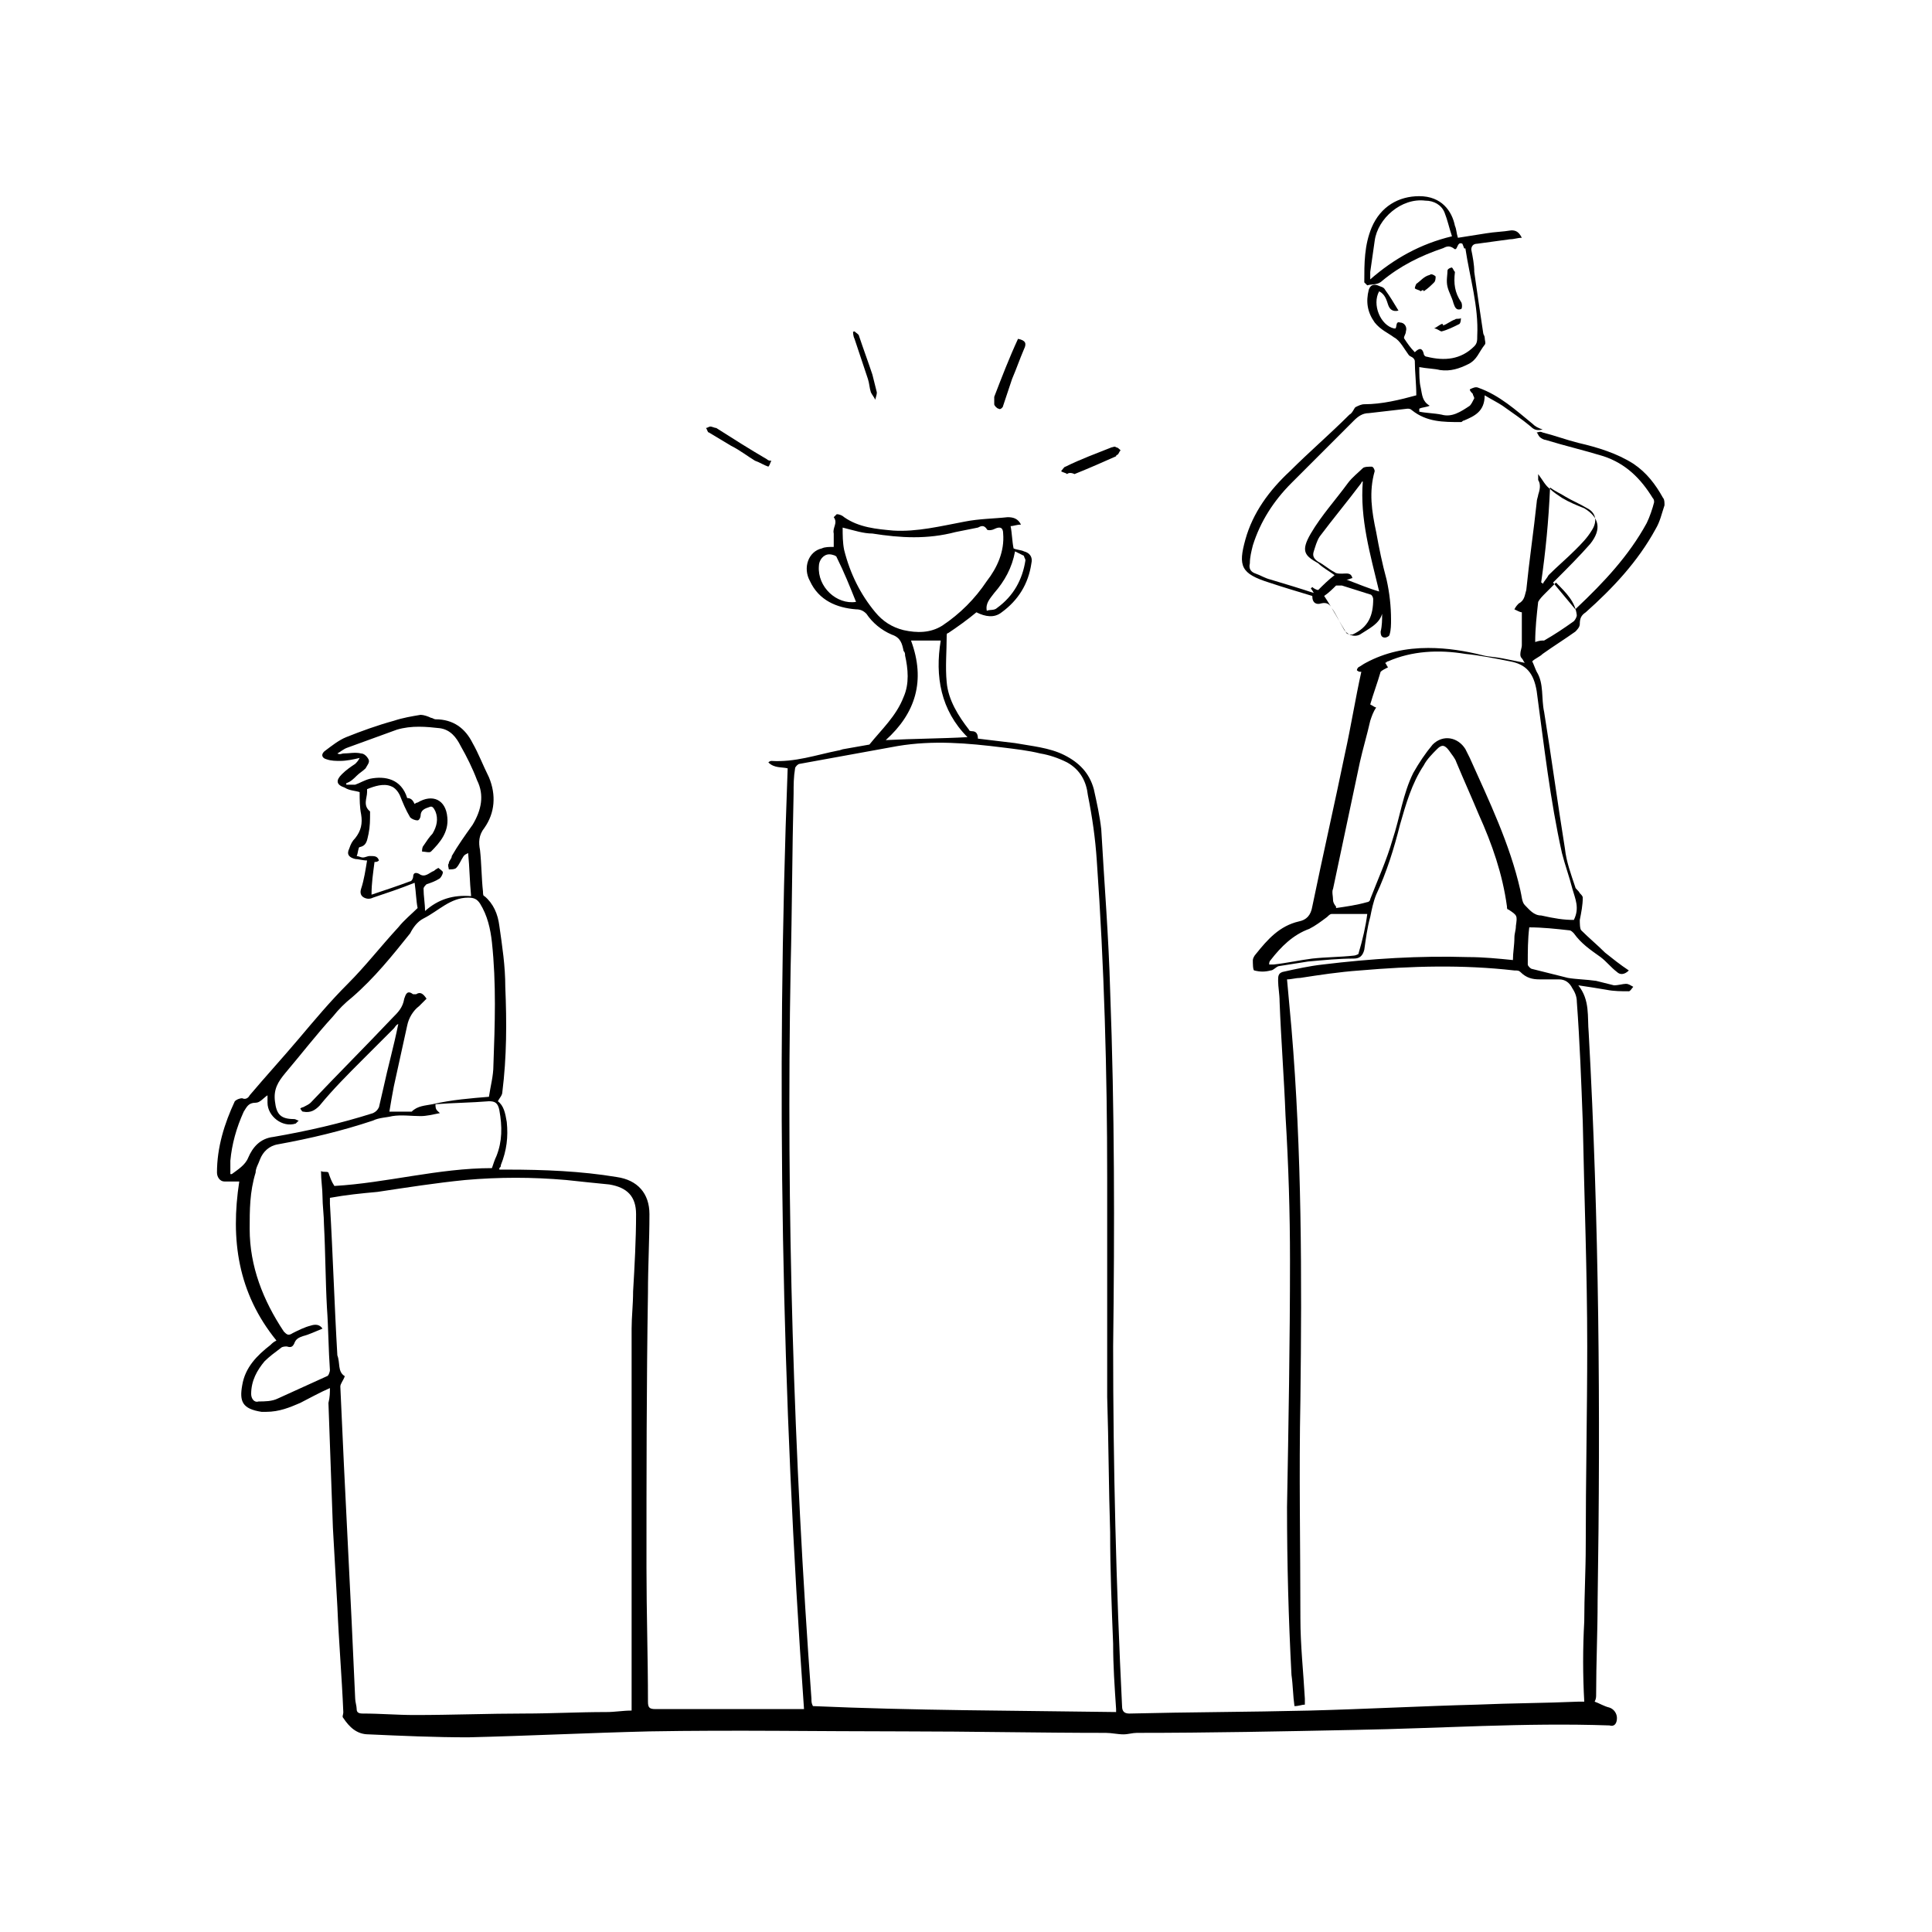 <?xml version="1.0" encoding="utf-8"?>
<!-- Generator: Adobe Illustrator 24.0.1, SVG Export Plug-In . SVG Version: 6.00 Build 0)  -->
<svg version="1.1" id="Layer_1" xmlns="http://www.w3.org/2000/svg" xmlns:xlink="http://www.w3.org/1999/xlink" x="0px" y="0px"
	 viewBox="0 0 130 130" style="enable-background:new 0 0 130 130;" xml:space="preserve">
<title>Artboard</title>
<desc>Created with Sketch.</desc>
<g id="Artboard">
	<g>
		<path d="M22.2,93.4c-0.7,0.3-1.4,0.7-2,1c-0.7,0.3-1.4,0.6-2.3,0.6c-0.1,0-0.2,0-0.3,0c-1.3-0.2-1.5-0.7-1.3-1.8
			c0.2-1.2,1-2,1.9-2.7c0.1-0.1,0.2-0.2,0.4-0.3c-2.6-3.2-3.1-6.8-2.5-10.7c-0.3,0-0.7,0-1,0c-0.3,0-0.5-0.3-0.5-0.6
			c0-1.7,0.5-3.3,1.2-4.8c0.1-0.1,0.3-0.2,0.5-0.2c0.2,0.1,0.4,0,0.5-0.2c1.1-1.3,2.2-2.5,3.3-3.8c1.1-1.3,2.1-2.5,3.3-3.7
			c1.2-1.2,2.2-2.5,3.4-3.8c0.4-0.5,0.9-0.9,1.3-1.3c-0.1-0.5-0.1-1-0.2-1.7c-1,0.4-1.9,0.7-2.8,1c-0.2,0.1-0.4,0.1-0.6,0
			c-0.2-0.1-0.3-0.3-0.2-0.6c0.2-0.6,0.3-1.3,0.4-1.9c-0.3,0-0.6-0.1-0.8-0.1c-0.4-0.1-0.6-0.3-0.4-0.7c0.1-0.3,0.2-0.5,0.4-0.7
			c0.4-0.5,0.5-1,0.4-1.6c-0.1-0.5-0.1-1-0.1-1.5c-0.3-0.1-0.7-0.1-1-0.3c-0.6-0.2-0.6-0.5-0.2-0.9c0.3-0.3,0.6-0.5,0.9-0.7
			c0.1-0.1,0.2-0.2,0.3-0.4c-0.4,0.1-0.9,0.2-1.3,0.2c-0.3,0-0.6,0-0.9-0.1c-0.4-0.1-0.4-0.4-0.1-0.6c0.4-0.3,0.9-0.7,1.4-0.9
			c1-0.4,2.1-0.8,3.2-1.1c0.6-0.2,1.2-0.3,1.8-0.4c0.2,0,0.5,0.1,0.7,0.2c0.1,0,0.2,0.1,0.3,0.1c1.2,0,2,0.6,2.5,1.6
			c0.4,0.7,0.7,1.5,1.1,2.3c0.5,1.2,0.4,2.4-0.3,3.4c-0.4,0.5-0.4,1-0.3,1.5c0.1,0.9,0.1,1.9,0.2,2.8c0,0.1,0,0.3,0.1,0.3
			c0.6,0.5,0.9,1.2,1,2c0.2,1.4,0.4,2.7,0.4,4.1c0.1,2.4,0.1,4.7-0.2,7.1c0,0.2-0.2,0.4-0.3,0.6c0.4,0.3,0.5,0.8,0.6,1.4
			c0.1,1,0,1.9-0.4,2.9c0,0.1,0,0.1-0.1,0.2c0,0,0,0.1,0,0.1c0.1,0,0.3,0,0.5,0c2.5,0,5,0.1,7.4,0.5c1.4,0.2,2.2,1.1,2.2,2.5
			c0,1.8-0.1,3.5-0.1,5.3c-0.1,6.2-0.1,12.3-0.1,18.5c0,3,0.1,6,0.1,9c0,0.4,0.1,0.5,0.5,0.5c3.1,0,6.2,0,9.4,0c0.2,0,0.4,0,0.6,0
			c-1.5-21.1-1.9-42.2-1.1-63.3c-0.4-0.1-0.9,0-1.3-0.4c0.1-0.1,0.2-0.1,0.2-0.1c1.6,0.1,3-0.4,4.5-0.7c0.1,0,0.3-0.1,0.4-0.1
			c0.6-0.1,1.1-0.2,1.7-0.3c0.8-1,1.8-1.9,2.3-3.2c0.4-0.9,0.3-1.9,0.1-2.8c0-0.1,0-0.2-0.1-0.3c-0.1-0.5-0.2-0.9-0.8-1.1
			c-0.7-0.3-1.3-0.8-1.7-1.4c-0.2-0.2-0.4-0.3-0.7-0.3c-1.3-0.1-2.5-0.6-3.1-1.9c-0.5-0.9-0.1-2,0.8-2.2c0.2-0.1,0.5-0.1,0.8-0.1
			c0-0.3,0-0.6,0-0.9c-0.1-0.4,0.3-0.7,0-1.1c0,0,0.2-0.2,0.2-0.2c0.2,0,0.4,0.1,0.5,0.2c1,0.7,2.2,0.8,3.3,0.9
			c1.6,0.1,3.2-0.3,4.8-0.6c1-0.2,2-0.2,2.9-0.3c0.4,0,0.7,0.1,0.9,0.5c-0.3,0-0.5,0.1-0.7,0.1c0.1,0.5,0.1,1,0.2,1.5
			c0.2,0.1,0.5,0.1,0.7,0.2c0.4,0.1,0.6,0.4,0.5,0.8c-0.2,1.4-0.9,2.5-2,3.3c-0.5,0.4-1.1,0.3-1.7,0c-0.6,0.5-1.3,1-1.9,1.4
			c-0.1,0-0.1,0.1-0.1,0.2c0,1-0.1,2.1,0,3.1c0.1,1.2,0.8,2.3,1.5,3.2c0,0.1,0.2,0.1,0.2,0.1c0.3,0,0.4,0.2,0.4,0.5
			c0.8,0.1,1.7,0.2,2.5,0.3c1.1,0.2,2.3,0.3,3.3,0.8c1,0.5,1.7,1.2,2,2.3c0.2,0.9,0.4,1.8,0.5,2.7c0.2,3.6,0.5,7.2,0.6,10.9
			c0.3,8,0.3,15.9,0.2,23.9c0,8.1,0.2,16.1,0.6,24.2c0,0.4,0.2,0.5,0.5,0.5c4-0.1,8-0.1,12.1-0.2c3.8-0.1,7.5-0.3,11.3-0.4
			c2.3-0.1,4.5-0.1,6.8-0.2c0.1,0,0.3,0,0.4,0c-0.1-1.8-0.1-3.6,0-5.4c0-1.7,0.1-3.4,0.1-5.1c0-4.5,0.1-9,0.1-13.4
			c0-5-0.2-10-0.3-15.1c-0.1-2.7-0.2-5.4-0.4-8.1c0-0.3-0.1-0.6-0.3-0.9c-0.2-0.4-0.5-0.6-0.9-0.6c-0.4,0-0.9,0-1.3,0
			c-0.5,0-0.9-0.1-1.3-0.5c-0.1-0.1-0.2-0.1-0.4-0.1c-3.5-0.4-6.9-0.3-10.4,0c-1.4,0.1-2.7,0.3-4,0.5c-0.3,0-0.6,0.1-0.9,0.1
			c0.1,1.1,0.2,2.2,0.3,3.3c0.7,8.3,0.7,16.7,0.6,25c-0.1,4.9,0,9.8,0,14.7c0,1.8,0.2,3.6,0.3,5.4c0,0.1,0,0.2,0,0.4
			c-0.2,0-0.4,0.1-0.7,0.1c-0.1-0.7-0.1-1.4-0.2-2.1c-0.2-3.8-0.3-7.5-0.3-11.3c0.1-5.5,0.2-11.1,0.2-16.6c0-3.2-0.1-6.4-0.3-9.7
			c-0.1-2.6-0.3-5.1-0.4-7.7c0-0.5-0.1-1-0.1-1.4c0-0.3,0-0.5,0.3-0.6c0.9-0.2,1.8-0.4,2.7-0.5c3.3-0.4,6.5-0.6,9.8-0.5
			c1,0,2,0.1,3,0.2c0-0.5,0.1-1,0.1-1.5c0-0.3,0.1-0.5,0.1-0.8c0.1-0.7,0.1-0.7-0.5-1.1c-0.1,0-0.1-0.1-0.1-0.2
			c-0.3-2.2-1-4.2-1.9-6.2c-0.5-1.2-1-2.3-1.5-3.5c-0.1-0.3-0.3-0.5-0.5-0.8c-0.3-0.4-0.5-0.4-0.8-0.1c-0.3,0.3-0.7,0.7-0.9,1.1
			c-0.8,1.2-1.2,2.6-1.6,4c-0.4,1.6-0.9,3.2-1.6,4.7c-0.2,0.5-0.3,1-0.4,1.5c-0.2,0.7-0.3,1.5-0.4,2.2c-0.1,0.4-0.3,0.6-0.7,0.6
			c-1,0-2,0.1-3.1,0.2c-0.6,0.1-1.3,0.2-1.9,0.3c-0.2,0-0.4,0.3-0.6,0.3c-0.4,0.1-0.7,0.1-1.1,0c-0.1,0-0.1-0.5-0.1-0.7
			c0-0.1,0.1-0.3,0.2-0.4c0.8-1,1.6-1.9,2.9-2.2c0.5-0.1,0.8-0.4,0.9-1c0.7-3.4,1.5-6.9,2.2-10.3c0.4-1.8,0.7-3.7,1.1-5.5
			c0,0-0.1,0-0.1,0c-0.1,0-0.2-0.1-0.2-0.1c0-0.1,0.1-0.2,0.1-0.2c0.2-0.1,0.3-0.2,0.5-0.3c1.3-0.7,2.7-1,4.2-1
			c1.3,0,2.5,0.2,3.7,0.5c0.4,0.1,0.8,0.1,1.3,0.2c0.5,0.1,1,0.2,1.5,0.3c-0.1-0.1-0.1-0.2-0.2-0.3c-0.1-0.1-0.1-0.2-0.1-0.3
			c0-0.2,0.1-0.4,0.1-0.6c0-0.7,0-1.5,0-2.2c-0.1,0-0.3-0.1-0.5-0.2c0.1-0.2,0.2-0.3,0.3-0.4c0.4-0.2,0.4-0.6,0.5-0.9
			c0.2-2,0.5-4,0.7-5.9c0-0.2,0.1-0.4,0.1-0.5c0.1-0.3,0.2-0.7,0-1c0-0.1,0-0.2,0-0.4c0.3,0.4,0.5,0.8,0.8,1
			c0.2,0.2,0.5,0.4,0.8,0.6c0.5,0.3,1,0.5,1.5,0.7c1,0.6,1.2,1.4,0.4,2.4c-0.7,0.8-1.5,1.6-2.2,2.3c-0.1,0.1-0.2,0.2-0.3,0.3
			c0.5,0.6,1,1.2,1.5,1.8c0,0,0,0,0.1-0.1c1.8-1.7,3.5-3.5,4.7-5.7c0.2-0.4,0.4-1,0.5-1.4c0-0.1,0-0.2-0.1-0.3
			c-0.8-1.3-1.8-2.3-3.3-2.8c-1.3-0.4-2.6-0.7-3.9-1.1c-0.1,0-0.3-0.1-0.4-0.2c-0.1-0.1-0.1-0.2-0.2-0.3c0.1,0,0.2-0.1,0.4,0
			c0.8,0.2,1.6,0.5,2.4,0.7c1.3,0.3,2.6,0.7,3.7,1.4c0.9,0.6,1.5,1.4,2,2.3c0.1,0.1,0.1,0.3,0.1,0.5c-0.2,0.6-0.3,1.1-0.6,1.6
			c-1.2,2.2-2.9,4-4.7,5.6c-0.3,0.2-0.4,0.4-0.4,0.8c0,0.2-0.2,0.4-0.3,0.5c-0.7,0.5-1.5,1-2.2,1.5c-0.2,0.2-0.5,0.3-0.7,0.5
			c0.1,0.2,0.2,0.5,0.3,0.7c0.5,0.8,0.3,1.8,0.5,2.7c0.5,3.1,0.9,6.1,1.4,9.2c0.1,0.9,0.4,1.7,0.7,2.6c0,0.1,0.2,0.2,0.3,0.4
			c0.1,0.1,0.2,0.2,0.2,0.3c0,0.5-0.1,1-0.2,1.5c0,0.2,0,0.6,0.1,0.7c0.5,0.5,1.1,1,1.6,1.5c0.5,0.4,1,0.8,1.6,1.2
			c-0.3,0.3-0.6,0.3-0.8,0.1c-0.4-0.3-0.7-0.7-1.1-1c-0.7-0.5-1.3-0.9-1.8-1.6c-0.1-0.1-0.2-0.2-0.3-0.2c-0.9-0.1-1.8-0.2-2.7-0.2
			c-0.1,0.8-0.1,1.6-0.1,2.5c0,0.1,0.2,0.3,0.3,0.3c0.8,0.2,1.6,0.4,2.4,0.6c0.6,0.1,1.2,0.1,1.9,0.2c0.4,0.1,0.8,0.2,1.2,0.3
			c0.3,0,0.6-0.1,0.8-0.1c0.2,0,0.3,0.1,0.5,0.2c-0.1,0.1-0.2,0.3-0.3,0.3c-0.5,0-1,0-1.5-0.1c-0.6-0.1-1.2-0.2-1.9-0.3
			c0.8,1,0.6,2.1,0.7,3.2c0.7,12.7,0.8,25.4,0.6,38.2c0,2.1-0.1,4.2-0.1,6.3c0,0.2,0,0.3-0.1,0.5c0.3,0.1,0.6,0.3,1,0.4
			c0.3,0.1,0.5,0.4,0.5,0.7c0,0.4-0.2,0.6-0.5,0.5c-5.7-0.2-11.4,0.2-17.1,0.3c-4.9,0.1-9.8,0.2-14.7,0.2c-0.3,0-0.6,0.1-0.9,0.1
			c-0.4,0-0.8-0.1-1.2-0.1c-4.5,0-9.1-0.1-13.6-0.1c-5.7,0-11.4-0.1-17.1,0c-4.1,0.1-8.1,0.3-12.2,0.4c-2.2,0-4.5-0.1-6.7-0.2
			c-0.8,0-1.3-0.5-1.7-1.1c-0.1-0.1,0-0.2,0-0.4c-0.1-2.4-0.3-4.7-0.4-7.1c-0.1-1.8-0.2-3.5-0.3-5.3c-0.1-2.8-0.2-5.6-0.3-8.4
			C22.2,94,22.2,93.7,22.2,93.4z M75.1,115.2c0-0.1,0-0.1,0-0.2c-0.1-1.5-0.2-2.9-0.2-4.4c-0.1-2.5-0.2-5-0.2-7.5
			c-0.1-3-0.1-6-0.2-9.1c0-4.9,0-9.9,0-14.8c0-7.1-0.2-14.2-0.7-21.3c-0.1-1.5-0.3-2.9-0.6-4.4c-0.1-0.9-0.5-1.7-1.4-2.2
			c-0.6-0.3-1.2-0.5-1.8-0.6c-0.8-0.2-1.7-0.3-2.5-0.4c-2.4-0.3-4.7-0.5-7.1-0.1c-2.2,0.4-4.4,0.8-6.6,1.2c-0.1,0-0.3,0.2-0.3,0.3
			c-0.1,0.6-0.1,1.1-0.1,1.7c-0.1,3.9-0.1,7.8-0.2,11.7c-0.3,16.4,0.2,32.8,1.4,49.2c0,0.2,0,0.3,0.1,0.5
			C61.5,115.1,68.3,115.1,75.1,115.2z M23.2,92.6c-0.1,0.3-0.3,0.5-0.3,0.7c0.3,7,0.7,14,1,21c0,0.2,0.1,0.5,0.1,0.7
			c0,0.2,0.1,0.3,0.4,0.3c1.2,0,2.3,0.1,3.5,0.1c2.5,0,5-0.1,7.4-0.1c1.8,0,3.6-0.1,5.5-0.1c0.6,0,1.1-0.1,1.7-0.1
			c0-0.9,0-1.7,0-2.5c0-7.7,0-15.5,0-23.2c0-0.8,0.1-1.6,0.1-2.5c0.1-1.7,0.2-3.5,0.2-5.2c0-1.2-0.6-1.8-1.8-2c-1-0.1-2-0.2-2.9-0.3
			c-2.3-0.2-4.5-0.2-6.8,0c-2,0.2-3.9,0.5-5.9,0.8c-1.1,0.1-2.1,0.2-3.2,0.4c0,0.2,0,0.3,0,0.4c0.2,3.4,0.3,6.8,0.5,10.2
			C22.9,91.7,22.7,92.3,23.2,92.6z M105.9,61.9c0.4-0.8,0.1-1.4-0.1-2.1c-0.2-0.8-0.5-1.6-0.7-2.4c-0.8-3.6-1.2-7.2-1.7-10.9
			c-0.2-1.2-0.7-1.8-1.8-2c-1-0.2-2-0.4-3-0.5c-1.8-0.3-3.6-0.2-5.2,0.5c-0.1,0-0.1,0.1-0.2,0.1c0.1,0.1,0.1,0.2,0.2,0.3
			c-0.2,0.1-0.4,0.2-0.5,0.3c-0.2,0.7-0.5,1.5-0.7,2.2c0.2,0.1,0.3,0.2,0.4,0.2c-0.2,0.3-0.3,0.6-0.4,0.9c-0.2,0.9-0.5,1.9-0.7,2.8
			c-0.6,2.8-1.2,5.7-1.8,8.5c-0.1,0.2,0,0.5,0,0.8c0,0.1,0.1,0.3,0.2,0.4c0,0,0,0.1,0,0.1c0.7-0.1,1.4-0.2,2.1-0.4
			c0.1,0,0.2-0.1,0.2-0.2c0.5-1.3,1.1-2.6,1.5-4c0.5-1.5,0.7-3.1,1.4-4.5c0.4-0.7,0.8-1.3,1.3-1.9c0.7-0.7,1.7-0.5,2.2,0.3
			c0.1,0.2,0.2,0.4,0.3,0.6c1.3,2.9,2.7,5.8,3.4,8.9c0.1,0.4,0.1,0.8,0.3,1c0.3,0.3,0.6,0.7,1.1,0.7
			C104.6,61.8,105.2,61.9,105.9,61.9z M32.9,73.8c0.1-0.7,0.3-1.4,0.3-2.1c0.1-2.8,0.2-5.5-0.1-8.3c-0.1-0.9-0.3-1.8-0.8-2.6
			c-0.2-0.3-0.4-0.4-0.8-0.4c-1.2,0-2,0.9-3,1.4c-0.4,0.2-0.7,0.6-0.9,1c-1.2,1.5-2.4,3-3.9,4.3c-0.5,0.4-0.9,0.8-1.3,1.3
			c-1.1,1.2-2.1,2.5-3.2,3.8c-0.5,0.6-0.8,1.1-0.7,1.9c0.1,0.9,0.4,1.2,1.3,1.2c0.1,0,0.2,0.1,0.3,0.1c-0.1,0.1-0.2,0.2-0.2,0.2
			c-0.9,0.3-1.9-0.5-1.9-1.4c0-0.1,0-0.3,0-0.5c-0.3,0.2-0.5,0.5-0.8,0.5c-0.5,0-0.6,0.3-0.8,0.6c-0.5,1.1-0.8,2.2-0.9,3.3
			c0,0.3,0,0.6,0,0.9c0,0,0.1,0,0.1,0c0.4-0.3,0.9-0.6,1.1-1.1c0.3-0.7,0.8-1.3,1.7-1.4c2.3-0.4,4.5-0.9,6.7-1.6
			c0.2-0.1,0.3-0.2,0.4-0.4c0.1-0.4,0.2-0.9,0.3-1.3c0.3-1.4,0.7-2.8,1-4.3c-0.2,0.1-0.2,0.2-0.3,0.3c-0.7,0.7-1.4,1.4-2.1,2.1
			c-1,1-2,2-2.9,3.1c-0.3,0.3-0.6,0.5-1.1,0.4c-0.1,0-0.1-0.1-0.2-0.2c0,0,0.1-0.1,0.2-0.1c0.2-0.1,0.4-0.2,0.5-0.3
			c1.8-1.9,3.7-3.8,5.5-5.7c0.4-0.4,0.7-0.7,0.8-1.3c0.1-0.3,0.2-0.6,0.6-0.3c0,0,0.1,0,0.2,0c0.3-0.2,0.5,0,0.7,0.3
			c-0.2,0.2-0.3,0.3-0.5,0.5c-0.4,0.3-0.7,0.8-0.8,1.3c-0.3,1.4-0.6,2.7-0.9,4.1c-0.1,0.5-0.2,1.1-0.3,1.7c0.5,0,1,0,1.4,0
			c0,0,0.1,0,0.1,0c0.4-0.4,0.9-0.4,1.4-0.5C30.4,74,31.7,73.9,32.9,73.8z M29.6,74.9c-0.5,0.1-0.9,0.2-1.3,0.2
			c-0.6,0-1.3-0.1-1.9,0c-0.4,0.1-0.9,0.1-1.3,0.3c-2.1,0.7-4.2,1.2-6.4,1.6c-0.6,0.1-1,0.5-1.2,1c-0.1,0.3-0.3,0.6-0.3,0.9
			c-0.4,1.3-0.4,2.5-0.4,3.8c0,2.5,0.9,4.8,2.3,6.9c0.2,0.2,0.3,0.3,0.6,0.1c0.4-0.2,0.8-0.4,1.2-0.5c0.3-0.1,0.6-0.1,0.8,0.2
			c-0.5,0.2-0.9,0.4-1.3,0.5c-0.3,0.1-0.5,0.2-0.6,0.5c-0.1,0.2-0.2,0.3-0.5,0.2c-0.1,0-0.3,0-0.4,0.1c-0.4,0.3-0.8,0.6-1.1,0.9
			c-0.5,0.6-0.9,1.3-0.9,2.2c0,0.3,0.2,0.6,0.5,0.5c0.4,0,0.9,0,1.3-0.2c1.1-0.5,2.2-1,3.3-1.5c0.1,0,0.2-0.3,0.2-0.4
			c-0.1-1.4-0.1-2.8-0.2-4.2c-0.1-1.8-0.1-3.7-0.2-5.6c0-0.6-0.1-1.3-0.1-1.9c0-0.5-0.1-1.1-0.1-1.7c0.2,0.1,0.4,0,0.5,0.1
			c0.1,0.3,0.2,0.6,0.4,0.9c3.5-0.2,7-1.2,10.6-1.2c0.1-0.3,0.2-0.6,0.3-0.8c0.4-1,0.4-2,0.2-3.1c-0.1-0.5-0.3-0.6-0.7-0.6
			c-1.2,0.1-2.3,0.1-3.6,0.2C29.3,74.7,29.4,74.7,29.6,74.9z M27.9,54.1c0.1-0.1,0.2-0.1,0.2-0.1c1-0.6,1.9-0.2,2,1
			c0.1,1-0.5,1.7-1.1,2.3c-0.1,0.1-0.4,0-0.6,0c0-0.1,0-0.3,0.1-0.4c0.2-0.3,0.4-0.6,0.6-0.8c0.3-0.5,0.4-1,0.2-1.5
			c-0.1-0.2-0.2-0.4-0.4-0.3c-0.3,0.1-0.6,0.2-0.6,0.6c0,0.1-0.1,0.3-0.2,0.3c-0.2,0-0.4-0.1-0.5-0.2c-0.3-0.5-0.5-1-0.7-1.5
			c-0.1-0.2-0.3-0.5-0.6-0.6c-0.5-0.2-1.1,0-1.6,0.2c0,0.1,0,0.2,0,0.2c0,0.4-0.3,0.9,0.2,1.3c0,0,0,0.1,0,0.1c0,0.5,0,0.9-0.1,1.4
			c-0.1,0.4-0.1,0.8-0.6,0.9c-0.1,0-0.1,0.4-0.2,0.6c0.1,0,0.3,0.1,0.4,0.1c0.2,0,0.3-0.1,0.5-0.1c0.3,0,0.5,0,0.6,0.3
			c-0.1,0.1-0.2,0.1-0.3,0.1c-0.1,0.8-0.2,1.4-0.2,2.2c0.9-0.3,1.8-0.6,2.6-0.9c0.1,0,0.2-0.2,0.2-0.3c0-0.3,0.2-0.3,0.4-0.2
			c0.4,0.3,0.7-0.1,1-0.2c0.1-0.1,0.3-0.2,0.3-0.2c0.1,0.1,0.3,0.2,0.3,0.3c0,0.1-0.1,0.3-0.2,0.4c-0.3,0.2-0.6,0.3-0.9,0.4
			c-0.1,0.1-0.2,0.2-0.2,0.3c0,0.5,0.1,1,0.1,1.5c0.9-0.8,1.9-1.1,3.1-1c-0.1-1-0.1-1.9-0.2-2.9c-0.2,0.1-0.2,0.1-0.3,0.2
			c-0.2,0.3-0.3,0.6-0.5,0.8c-0.1,0.1-0.3,0.1-0.5,0.1c0-0.1-0.1-0.3,0-0.4c0-0.2,0.2-0.3,0.2-0.5c0.4-0.7,0.9-1.4,1.4-2.1
			c0.6-1,0.8-2,0.3-3c-0.3-0.8-0.7-1.6-1.1-2.3c-0.3-0.6-0.7-1.1-1.4-1.2c-0.9-0.1-1.9-0.2-2.9,0.1c-1.1,0.4-2.2,0.8-3.3,1.2
			c-0.3,0.1-0.5,0.3-0.7,0.4c0.2,0.1,0.3,0,0.4,0c0.4,0,0.8-0.1,1.2,0c0.2,0,0.4,0.2,0.5,0.4c0.1,0.2-0.1,0.4-0.2,0.6
			c-0.2,0.2-0.4,0.3-0.6,0.5c-0.2,0.2-0.4,0.4-0.7,0.5c0,0,0,0.1,0,0.1c0.2,0,0.4,0,0.6,0c0.3-0.1,0.6-0.3,1-0.4
			c1-0.2,2.1,0,2.5,1.3C27.7,53.7,27.8,53.9,27.9,54.1z M56.7,35.5c0,0.5,0,1,0.1,1.5c0.4,1.6,1.1,3,2.1,4.2c0.5,0.6,1.1,1,1.9,1.2
			c0.9,0.2,1.8,0.2,2.6-0.3c1.2-0.8,2.2-1.8,3-3c0.7-0.9,1.2-2,1.1-3.2c0-0.4-0.2-0.5-0.6-0.3c-0.2,0.1-0.5,0.1-0.5,0
			c-0.2-0.3-0.4-0.2-0.6-0.1c-0.5,0.1-1,0.2-1.5,0.3c-1.9,0.5-3.7,0.4-5.6,0.1C58.1,35.9,57.5,35.7,56.7,35.5z M61.3,43.1
			c1,2.7,0.3,4.9-1.7,6.7c1.9-0.1,3.7-0.1,5.5-0.2c-1.8-1.8-2.2-4.1-1.8-6.5C62.6,43.1,62,43.1,61.3,43.1z M92,61.5
			c-0.9,0-1.6,0-2.4,0c-0.1,0-0.2,0.1-0.3,0.2c-0.4,0.3-0.8,0.6-1.2,0.8c-1.1,0.4-1.9,1.2-2.6,2.1c-0.1,0.1-0.1,0.2-0.1,0.3
			c0.1,0,0.2,0,0.3,0c0.9-0.1,1.8-0.3,2.6-0.4c0.9-0.1,1.9-0.1,2.8-0.2c0.1,0,0.3-0.1,0.3-0.1C91.7,63.2,91.9,62.3,92,61.5z
			 M103.7,39.2c0,0,0.1,0,0.1,0.1c0.1-0.2,0.3-0.4,0.4-0.6c0.6-0.6,1.2-1.1,1.8-1.7c0.4-0.4,0.8-0.8,1.1-1.3
			c0.4-0.6,0.3-1.2-0.3-1.5c-0.5-0.3-1-0.5-1.5-0.8c-0.3-0.2-0.6-0.3-1-0.6C104.2,35.1,104,37.1,103.7,39.2z M104.7,39.2
			c-0.2,0.2-0.5,0.5-0.7,0.7c-0.2,0.2-0.4,0.4-0.5,0.6c-0.1,0.9-0.2,1.8-0.2,2.7c0.3-0.1,0.4-0.1,0.6-0.1c0.7-0.4,1.3-0.8,2-1.3
			c0.1-0.1,0.2-0.3,0.2-0.4C106,40.5,105.4,39.9,104.7,39.2z M57.6,40.5c-0.4-1-0.8-2-1.3-3c0-0.1-0.3-0.2-0.5-0.2
			c-0.4,0-0.7,0.4-0.7,0.8C55,39.5,56.3,40.7,57.6,40.5z M66.4,41.1c0.2-0.1,0.5,0,0.7-0.2c1.1-0.8,1.7-1.9,1.9-3.2
			c0-0.1-0.1-0.2-0.1-0.3c-0.2-0.1-0.4-0.2-0.6-0.3c-0.2,1.1-0.7,2-1.4,2.8C66.6,40.3,66.3,40.6,66.4,41.1z"/>
		<path d="M98.4,16.4c-0.4-0.2-0.3,0.6-0.6,0.3c-0.3-0.2-0.5-0.1-0.7,0c-1.5,0.5-2.9,1.2-4.1,2.2c-0.3,0.3-0.7,0.2-1,0.3
			c0,0-0.2-0.2-0.2-0.2c0-1.3,0-2.5,0.5-3.7c0.6-1.4,1.8-2.1,3.2-2.1c1.5,0,2.2,1,2.4,2c0.1,0.2,0.1,0.5,0.2,0.8
			c0.6-0.1,1.3-0.2,1.9-0.3c0.6-0.1,1.1-0.1,1.7-0.2c0.3,0,0.5,0.1,0.7,0.5c-0.3,0-0.5,0.1-0.8,0.1c-0.7,0.1-1.5,0.2-2.2,0.3
			c-0.3,0-0.4,0.2-0.4,0.4c0.1,0.5,0.2,1,0.2,1.5c0.2,1.4,0.4,2.8,0.6,4.1c0,0.1,0.1,0.2,0.1,0.3c0,0.2,0.1,0.4,0,0.5
			c-0.4,0.5-0.5,1-1.1,1.3c-0.6,0.3-1.2,0.5-1.9,0.4c-0.4-0.1-0.9-0.1-1.4-0.2c0,0.5,0,1,0.1,1.4c0.1,0.5,0.1,0.9,0.6,1.2
			c-0.2,0.1-0.5,0.1-0.7,0.2c0,0.1,0,0.1,0,0.2c0.5,0.1,1,0.1,1.5,0.2c0.7,0.2,1.3-0.2,1.9-0.6c0.1-0.1,0.2-0.3,0.3-0.5
			c0-0.1-0.1-0.2-0.1-0.3c-0.1-0.1-0.2-0.2-0.2-0.3c0.2-0.1,0.4-0.2,0.6-0.1c1.4,0.5,2.5,1.5,3.6,2.4c0.2,0.2,0.4,0.3,0.7,0.4
			c-0.4,0.1-0.6,0-0.8-0.2c-0.6-0.5-1.2-0.9-1.9-1.4c-0.3-0.2-0.7-0.4-1.2-0.7c0,1.1-0.7,1.4-1.4,1.7c-0.1,0-0.1,0.1-0.2,0.1
			c-1.2,0-2.3,0-3.3-0.8c-0.1-0.1-0.2-0.1-0.3-0.1c-0.9,0.1-1.7,0.2-2.6,0.3c-0.4,0-0.7,0.2-1,0.5c-1.4,1.4-2.8,2.8-4.2,4.2
			c-1.2,1.2-2.1,2.6-2.6,4.2c-0.1,0.4-0.2,0.8-0.2,1.2c-0.1,0.4,0.1,0.6,0.4,0.7c0.3,0.1,0.6,0.3,1,0.4c1,0.3,2,0.6,2.9,0.9
			c0,0-0.1-0.2-0.2-0.3c0,0,0,0,0.1-0.1c0.1,0.1,0.3,0.2,0.4,0.2c0.3-0.3,0.7-0.7,1.1-1c-0.4-0.3-0.8-0.5-1.1-0.8
			c-0.9-0.5-1.2-0.8-0.5-2c0.7-1.2,1.7-2.3,2.5-3.4c0.3-0.4,0.7-0.7,1-1c0.1-0.1,0.4-0.1,0.6-0.1c0.1,0,0.2,0.2,0.2,0.3
			c-0.4,1.4-0.2,2.7,0.1,4.1c0.2,1.1,0.4,2.1,0.7,3.2c0.2,0.9,0.3,1.8,0.3,2.7c0,0.3,0,0.7-0.1,1c0,0.1-0.2,0.2-0.3,0.2
			c-0.2,0-0.3-0.1-0.3-0.4c0.1-0.4,0.1-0.8,0.1-1.2c-0.2,0.7-0.9,1-1.5,1.4c-0.4,0.2-0.9,0-1.1-0.4c-0.3-0.5-0.5-1-0.8-1.4
			c-0.1-0.2-0.3-0.4-0.7-0.3c-0.3,0.1-0.6,0-0.6-0.5c-1-0.3-2-0.6-2.9-0.9c-1.9-0.6-2.1-1.1-1.6-2.9c0.5-1.8,1.6-3.3,3-4.6
			c1.3-1.3,2.7-2.5,4-3.8c0.2-0.1,0.3-0.4,0.4-0.5c0.2-0.1,0.4-0.2,0.6-0.2c1.2,0,2.4-0.3,3.5-0.6c0-0.8-0.1-1.6-0.1-2.3
			c0-0.1-0.1-0.2-0.1-0.2c-0.1-0.1-0.2-0.1-0.3-0.2c-0.3-0.4-0.6-1-1-1.2c-0.4-0.3-0.9-0.5-1.3-1c-0.5-0.7-0.6-1.4-0.4-2.2
			c0.1-0.3,0.3-0.4,0.6-0.3c0.2,0.1,0.4,0.1,0.5,0.3c0.3,0.4,0.6,0.9,0.9,1.4c-0.4,0.1-0.6-0.1-0.7-0.4c-0.1-0.3-0.2-0.7-0.6-0.9
			c-0.5,0.9,0.1,2.3,1,2.5c0,0,0,0,0.1,0c0.1-0.1,0-0.5,0.3-0.4c0.3,0,0.5,0.3,0.4,0.6c0,0.2-0.2,0.4-0.1,0.5
			c0.2,0.3,0.4,0.6,0.7,0.9c0.3-0.3,0.5-0.3,0.6,0.1c0,0.1,0.1,0.2,0.2,0.2c1.2,0.3,2.3,0.2,3.2-0.7c0.2-0.2,0.2-0.4,0.2-0.7
			c0.1-2-0.5-3.9-0.8-5.9C98.5,16.8,98.5,16.6,98.4,16.4z M91.7,32.4c-0.1,0-0.1,0.1-0.1,0.1c-0.9,1.2-1.9,2.4-2.8,3.6
			c-0.2,0.3-0.3,0.7-0.4,1c-0.1,0.3,0,0.5,0.3,0.7c0.4,0.2,0.7,0.5,1.1,0.7c0.1,0.1,0.3,0.1,0.5,0.1c0.3,0,0.6-0.1,0.7,0.3
			c-0.1,0-0.2,0.1-0.4,0.1c0.8,0.3,1.5,0.6,2.2,0.8C92.2,37.3,91.5,34.9,91.7,32.4z M97.7,15.9c-0.2-0.6-0.3-1.1-0.5-1.6
			c-0.2-0.5-0.7-0.8-1.3-0.8c-1.6-0.2-3.2,1.2-3.4,2.7c-0.1,0.7-0.2,1.4-0.3,2.1c0,0.1,0,0.3,0,0.5C93.8,17.4,95.6,16.4,97.7,15.9z
			 M89.1,40.1c0.6,0.9,1,1.7,1.5,2.5c0.1,0.1,0.3,0.1,0.4,0.1c1.1-0.5,1.4-1.3,1.4-2.4c0-0.1-0.1-0.3-0.2-0.3
			c-0.6-0.2-1.3-0.4-1.9-0.6c-0.1,0-0.3,0-0.4,0C89.7,39.6,89.4,39.9,89.1,40.1z"/>
		<path d="M68.5,22.8c0.5,0.1,0.6,0.3,0.4,0.7c-0.3,0.7-0.5,1.3-0.8,2c-0.2,0.6-0.4,1.2-0.6,1.8c0,0.1-0.2,0.3-0.3,0.2
			c-0.1,0-0.3-0.2-0.3-0.3c0-0.1,0-0.3,0-0.5C67.4,25.4,67.9,24.1,68.5,22.8z"/>
		<path d="M57.5,22.3c0.1,0.1,0.3,0.2,0.3,0.3c0.3,0.9,0.6,1.7,0.9,2.6c0.1,0.4,0.2,0.8,0.3,1.2c0,0.2-0.1,0.4-0.1,0.5
			c-0.1-0.2-0.2-0.3-0.3-0.5c-0.1-0.3-0.1-0.6-0.2-0.9c-0.3-0.9-0.6-1.8-0.9-2.7c-0.1-0.2-0.1-0.4-0.1-0.6
			C57.4,22.4,57.4,22.3,57.5,22.3z"/>
		<path d="M71.8,31.9c-0.1-0.1-0.3-0.1-0.4-0.2c0.1-0.1,0.2-0.3,0.3-0.3c1-0.5,2.1-0.9,3.1-1.3c0.1,0,0.2-0.1,0.3,0
			c0.1,0,0.2,0.1,0.3,0.2c-0.1,0.1-0.1,0.2-0.2,0.3c0,0-0.1,0-0.1,0.1c-0.9,0.4-1.8,0.8-2.8,1.2C72.1,31.8,71.9,31.8,71.8,31.9z"/>
		<path d="M51.7,31.4c-0.3-0.1-0.6-0.3-0.9-0.4c-0.5-0.3-1-0.7-1.6-1c-0.5-0.3-1-0.6-1.5-0.9c-0.1,0-0.1-0.2-0.2-0.3
			c0.1,0,0.2-0.1,0.3-0.1c0.1,0,0.3,0.1,0.4,0.1c1.1,0.7,2.2,1.4,3.4,2.1c0.1,0.1,0.2,0.1,0.3,0.1C51.8,31.2,51.8,31.3,51.7,31.4z"
			/>
		<path d="M97.9,18.3c-0.1,0.8,0,1.4,0.4,2c0.1,0.1,0.1,0.5,0,0.5c-0.3,0.1-0.4-0.1-0.5-0.4c-0.1-0.4-0.3-0.7-0.4-1.1
			c-0.1-0.4,0-0.8,0-1.1c0-0.1,0.2-0.2,0.3-0.2C97.8,18.1,97.8,18.2,97.9,18.3z"/>
		<path d="M95.6,19.6c-0.1-0.1-0.3-0.1-0.4-0.2c0-0.1,0.1-0.3,0.1-0.3c0.3-0.2,0.5-0.5,0.9-0.6c0.1-0.1,0.3,0,0.4,0.1
			c0,0.1,0,0.3-0.1,0.4c-0.2,0.2-0.4,0.4-0.7,0.6C95.8,19.5,95.7,19.5,95.6,19.6z"/>
		<path d="M97.1,21.9c0.3-0.1,0.5-0.3,0.8-0.4c0.1-0.1,0.3,0,0.4-0.1c0,0.1,0,0.3-0.1,0.4c-0.4,0.2-0.8,0.4-1.2,0.5
			c-0.1,0-0.3-0.2-0.5-0.2c0.2-0.1,0.3-0.2,0.5-0.3C97.1,21.8,97.1,21.8,97.1,21.9z"/>
	</g>
</g>
</svg>
